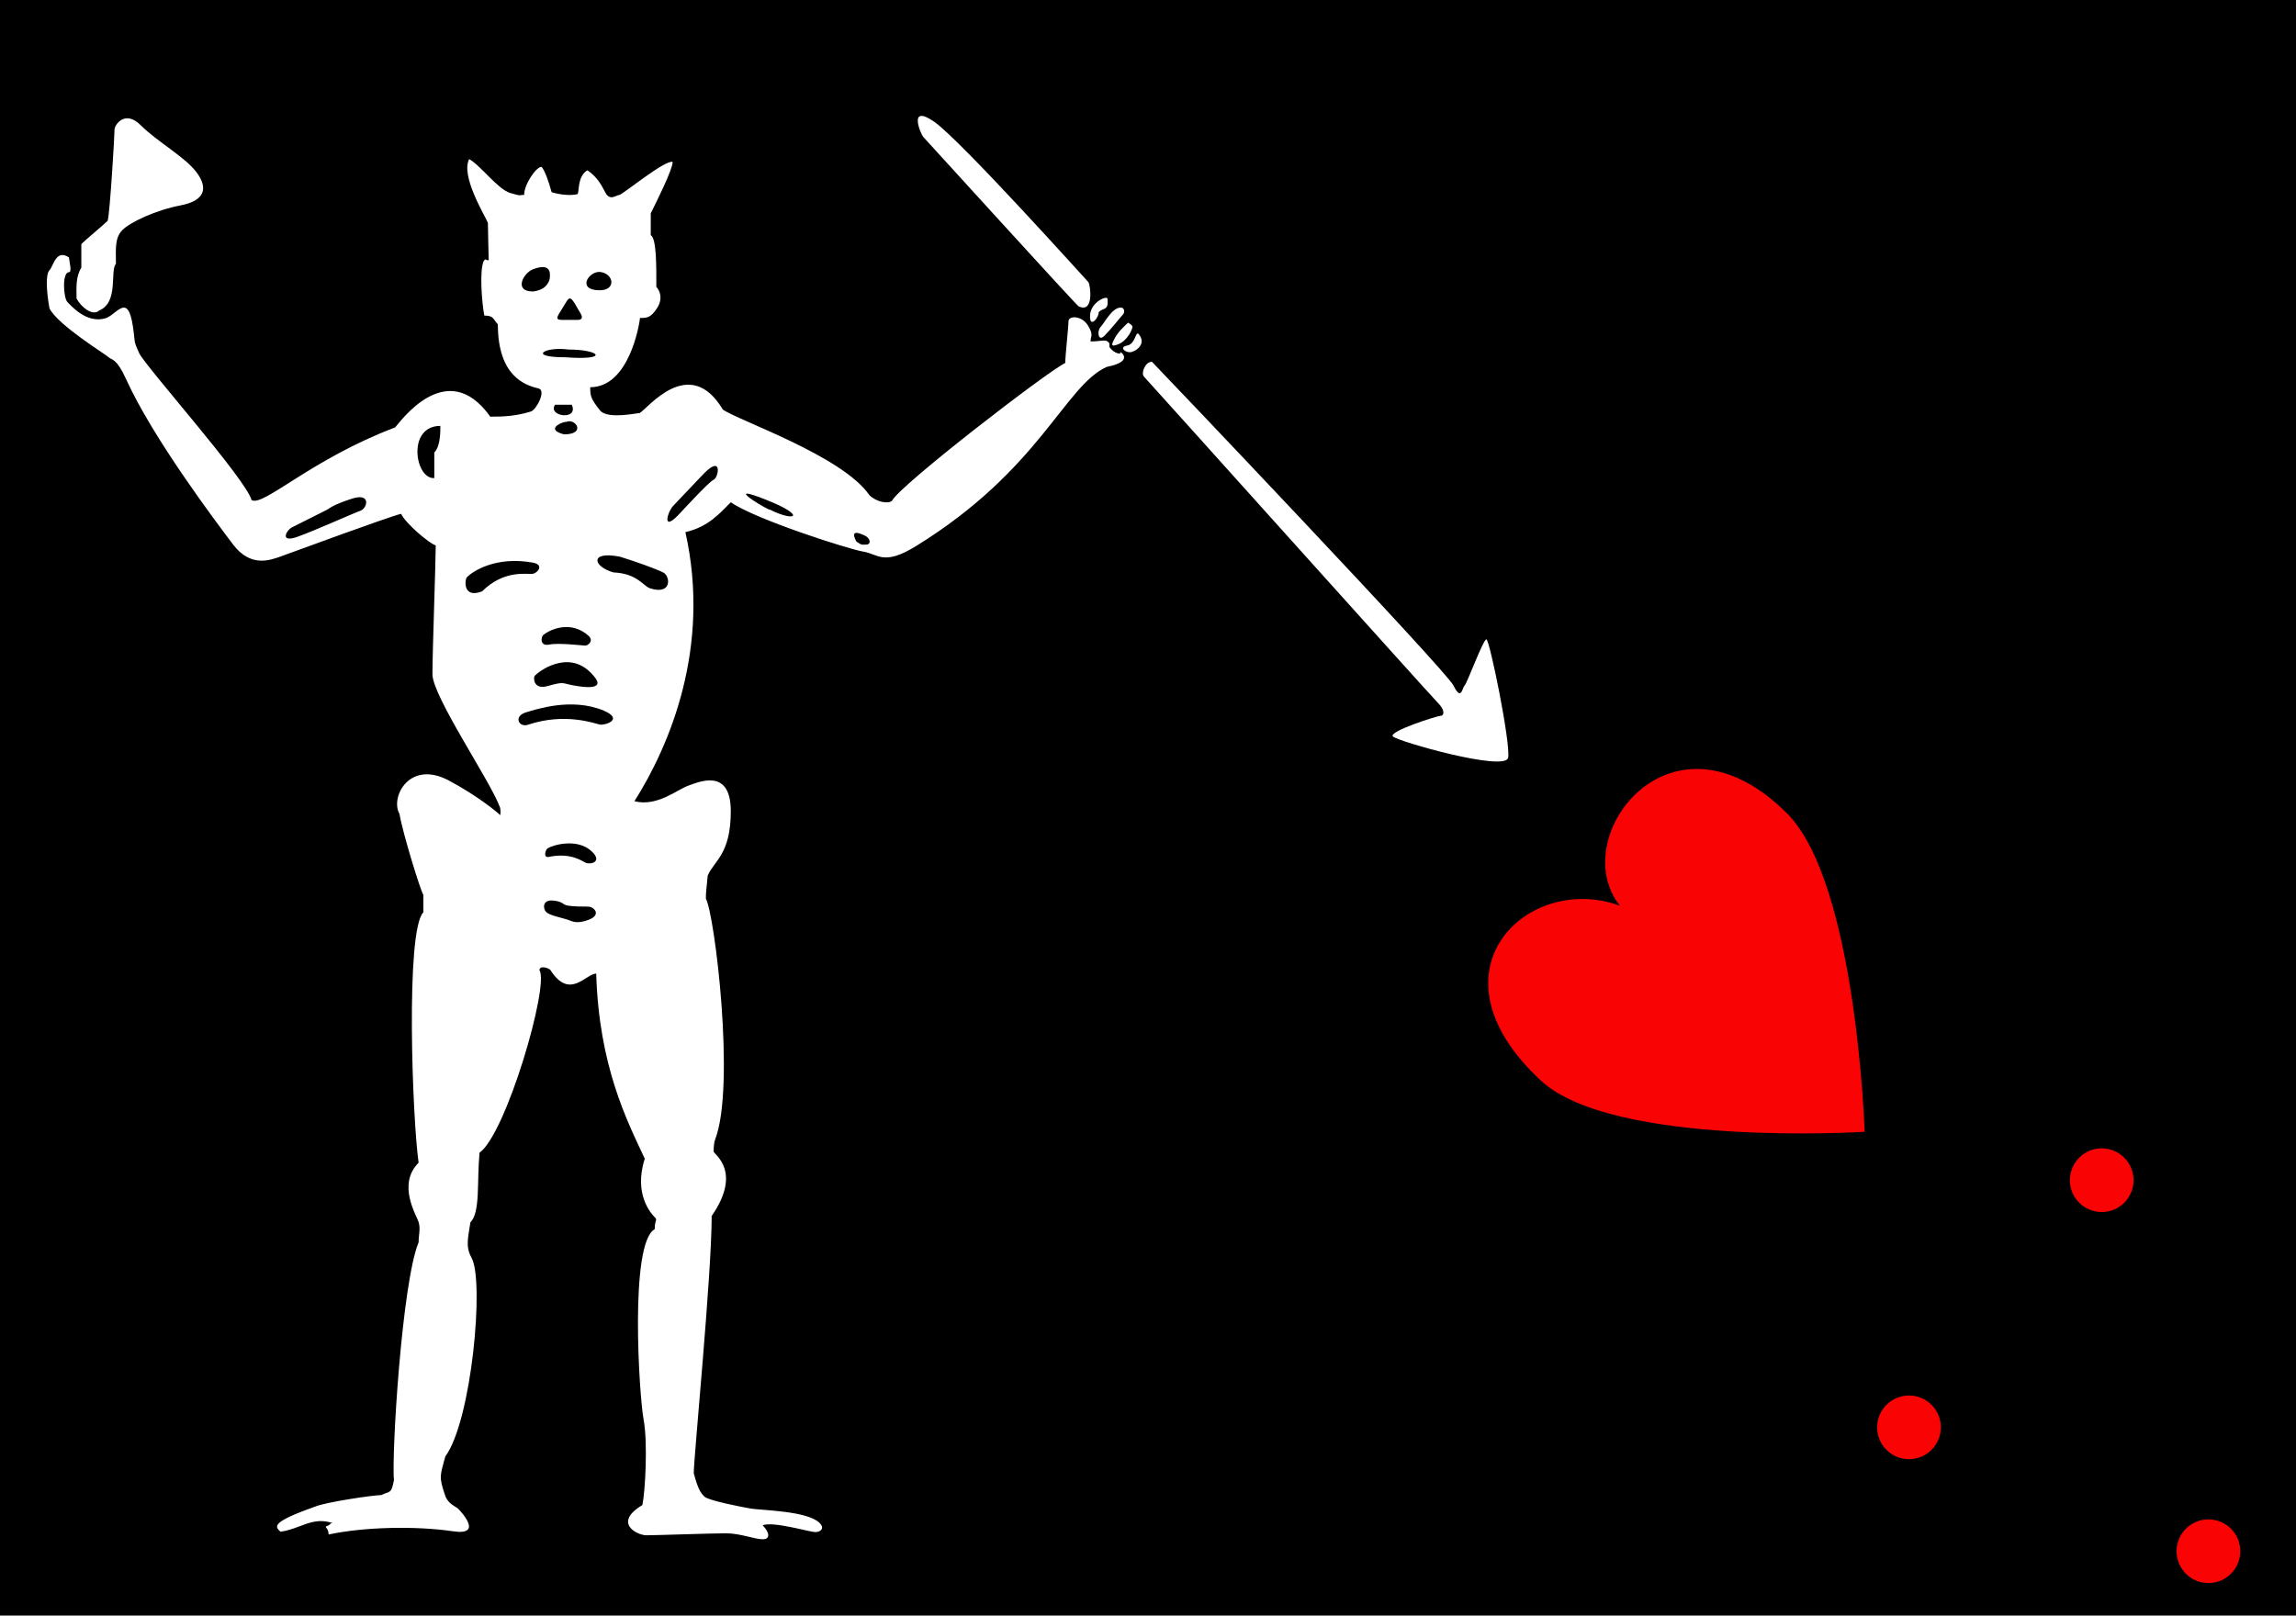 <?xml version="1.0" encoding="UTF-8" standalone="no"?>
<svg
   xmlns:dc="http://purl.org/dc/elements/1.1/"
   xmlns:cc="http://creativecommons.org/ns#"
   xmlns:rdf="http://www.w3.org/1999/02/22-rdf-syntax-ns#"
   xmlns:svg="http://www.w3.org/2000/svg"
   xmlns="http://www.w3.org/2000/svg"
   xmlns:sodipodi="http://sodipodi.sourceforge.net/DTD/sodipodi-0.dtd"
   xmlns:inkscape="http://www.inkscape.org/namespaces/inkscape"
   enable-background="new 0 0 720.786 507.304"
   version="1.1"
   viewBox="0 0 720.786 507.304"
   x="0px"
   xml:space="preserve"
   y="0px"
   id="svg2"
   inkscape:version="0.48.1 "
   width="100%"
   height="100%"
   sodipodi:docname="ZZ1.svg"><defs
   id="defs76" /><sodipodi:namedview
   pagecolor="#ffffff"
   bordercolor="#666666"
   borderopacity="1"
   objecttolerance="10"
   gridtolerance="10"
   guidetolerance="10"
   inkscape:pageopacity="0"
   inkscape:pageshadow="2"
   inkscape:window-width="1280"
   inkscape:window-height="1004"
   id="namedview74"
   showgrid="false"
   inkscape:zoom="1.0289688"
   inkscape:cx="620.5885"
   inkscape:cy="121.19027"
   inkscape:window-x="-8"
   inkscape:window-y="-8"
   inkscape:window-maximized="1"
   inkscape:current-layer="svg2" />
	<rect
   clip-rule="evenodd"
   fill-rule="evenodd"
   height="507.304"
   width="720.786"
   id="rect4"
   style="fill:#000000" />
	<path
   d="M351.67,110.59c0.688,0.688-1.75,0.75-3.375-1.625,0-1.625,0-1.125-0.625-1.75s-2.375,0-5.313,0c0-1.813,1.063-1.875-0.813-5s-6.125-3.25-6.125-1.25-1,10.625-1,13c-5.875,2.875-51.875,38.375-54.375,43.25-1.125,1.125-4.938,0.438-7.125-1.75-8.5-12.375-41.375-23.5-46-26.875-10.5-17.5-23.625-0.25-26.125,1.125-1.125,0-9.508,1.921-12.25-0.625-3.188-3.938-3.25-4.875-3.25-7.5,12.25,0,15.438-19.813,15.625-21.75,2.125,0,3.375,0,5.375-3.125s0.688-5.688-0.25-6.625c0-6,0.125-15.188-1.75-16.25v-6.875c1.892-3.777,6.875-13.75,6.875-16.125-2.375-0.75-15.875,10.375-16.75,10.375s-2.912,2.039-4.375-0.75c-1.134-2.163-2.438-4.813-5.625-7-3.25,1.875-2.5,6.875-3.125,7.5-2.5,0.625-6.25,0-8.125-0.625-0.875-3.25-2.169-6.956-3.169-7.956-1.669,0-5.456,5.456-5.456,8.831-2,0-0.5,0.5-4.375-0.625s-9.25-8.625-12.875-10.625c-2.75,5.25,4.875,17.625,5.875,20,0,2.625,0.25,10.375,0.25,11.75-1.375,0-0.688-0.688-1.5,0.125-1.5,2.875-0.625,13.375,0.125,17.25,3.125,0,2.75,1.25,4.25,2.75,0,16.25,8.5,19.125,12.75,20.125,2.581,0.607-0.698,6.732-2.375,7.25-4.85,1.497-8.75,1.625-12.75,1.625-13.75-19.375-28.625,2.125-29.875,3.375-26.313,9.938-41.375,25-45.063,22.813-1.813-6.688-33.438-42.063-35.313-46.188s-1.125-2.875-1.938-8.313c-1.639-10.971-5.12-3.569-8.688-2.563-5.895,1.664-10.625-3.875-11.875-5.125s-1.75-9.375,0.5-9.375c1.043,0,0.01-3.621,0-4.625-4.125-2.75-4.875,2.75-6.125,4s-1,6.5,0,12c2.625,5.25,17.75,14.5,18.625,15.375s2.375,0.125,5.375,6.75c8.398,18.545,28.125,44.75,33.625,52s11.5,5,15,3.75,33.625-12.375,37.75-13.375c1.5,3.25,9.625,9.875,10.875,9.875,0,5.232-1.035,33.503-1.035,40.479s18.31,33.721,21.217,41.861c0,0,0.31,1.027,0.068,2.41-1-1-7.15-6.085-16.125-10.875-12.385-6.609-18.5,5.25-15.5,10.5,0.983,5.94,6.75,24.625,7.5,25.375v5.5c-5.688,5.688-3.438,65.188-1.5,78.625-6.875,6.875-0.525,16.775,0,18.625,0.649,2.284,0,3.875,0,6.375-5.25,12.75-8.5,66.5-7.75,74.75-0.875,4.375-1.125,3.25-4,4.625-2.5,0-17.64,2.251-20.75,3.625-14.375,5.088-12.438,6.313-10.875,7.875,6.375-0.875,10-4.875,16.438-2.688-1.188,0-0.5,0.5-1.75,0.875s0.438,0.438,0.438,2.688c11.125-2.375,27.25-2.75,39.125-1,9.685,1.427,2.25-6.375,1.563-7.063s-3.175-1.494-4.063-4.063c-2.109-6.104-1.625-6.25,0-12.375,8.25-11.125,12.313-55.063,8.25-62.375-2.048-3.687-1-6.5-0.375-11.125,3.188-3.188,2-12.625,2.875-21.875,8.375-6,21.969-52.594,18.813-57.313,0-1.563,2.688-0.813,3.438-0.063,6.063,9.563,11.125,1.125,14.375,1.125,0.875,29,9.625,46.125,15.25,58.125-3.625,11.25,2.125,17.375,3.125,18.375s0,0.603,0,3.75c-8,4.375-4.875,52.375-3.5,59.75s0.5,22.75-0.375,26.875c-9.375,5.625-1.625,9.5,1.25,9.5s20.5-0.625,25-0.625,9,1.875,11.5,1.875,2.188-2.188,0-4.375c3.125-1.375,14.875,2.125,16.5,2.125s3.125-1.125,1.375-2.875c-3.813-3.813-18.118-3.944-21.5-4.5-2.317-0.381-13.375-2.5-14.625-3.75s-2-2.25-3.375-7.375c0-5,5.625-62.25,5.625-80.75,9.75-14.125,0.625-19.375,0.625-20.25s0-2.558,0.5-3.875c6.375-16.75-0.156-70.469-2.938-75.5,0-2.25,0-1.063,0.563-7.25,2-4.75,7.25-6.625,7.25-20.25s-9.875-9.25-13.375-8-9.795,6.68-16.875,4.875c11-17.375,24.125-48.25,16-84.5,7.25-1.625,11-6.125,14.25-9.375,7.75,5.375,37,14.75,41.625,15.5s6.333,4.537,16.438-1.688c39.063-24.063,46.688-50.313,59.938-56.313,9.58-1.90,3.52-5.34,4.21-4.65zm-238.49,49.78c-2.088,0.696-13.921,6.075-19.743,8.163s-3.543-2.088-1.708-2.974,6.837-3.474,10.947-5.505c0.686-0.339,1.708-1.519,7.847-3.48s4.74,3.10,2.65,3.79zm23.16-18.28v8.037c-6.075,0.38-8.67-16.389,1.898-16.389,0,1.58,0.09,6.35-1.90,8.35zm47.40,60.63c-0.759,0-8.353-0.949-11.327-0.316s-2.656-2.401-1.772-3.101c1.931-1.526,8.479-4.746,14.175,0.38,1.70,1.71-0.32,3.04-1.08,3.04zm-9.50-75.63h5.252c2.30,5.01-7.68,3.76-5.25,0zm2.85,9.30c-5.601-1.423-1.582-3.543,0.38-3.923h0.316c2.92-1.24,6.33,3.92-0.70,3.92zm11.33-51.001c4.367,0.57,5.125,5.882-0.38,5.758-7.10-0.160-3.16-6.075,0.38-5.758zm-12.91,13.098c0.823-1.392,1.373-2.164,2.278-3.733,1.222-2.12,1.899-0.38,2.278,0s1.012,1.772,2.088,3.48,0.316,2.214-0.823,2.214-3.228,0-4.936,0-1.71-0.571-0.89-1.963zm2.85,11.263c10.125,0,13.099,3.48-0.854,2.436-12.19,0-6.37-3.45,0.85-2.44zm-11.03-18.224c-6.209,0-3.021-5.818,0-6.977,6.209-2.382,5.269,2.099,5.269,2.666s-0.66,3.797-5.27,4.311zm19.76,121.63c2.658,4.113-6.455,2.215-8.479,1.772s-1.95-0.848-6.633,0.481-4.536-2.791-4.124-3.203c2.08-2.09,12.08-8.99,19.23,0.95zm-35.75-27.47c-6.201,2.405-5.41-3.805-4.746-4.469,1.741-1.739,8.985-6.731,20.882-4.517,3.348,0.739,1.329,3.227-0.253,3.48s-8.92-1.45-15.88,5.51zm33.54,103.10c-4.019,1.551-5.525,0.356-6.645,0-2.117-0.674-5.695-1.329-6.771-2.404-1.076-1.076-1.202-3.923,2.152-3.607s2.784,1.266,4.619,1.582,4.367,0.316,6.328,0.316,4.32,2.56,0.31,4.11zm-1.07-17.91c-1.023-0.443-4.567-3.227-11.401-1.835-2.025,0.506-1.169-2.218-0.506-2.658,1.454-0.965,9.429-3.481,14.048,1.139,3.17,3.17-0.56,4.04-2.14,3.36zm4.48-43.36c-1.519-0.316-10.884-3.855-22.464,0.034-2.974,1.042-4.778-2.696-0.633-3.894,3.249-0.939,14.174-4.682,24.236-0.569,6.70,2.85,0.37,4.75-1.15,4.43zm15.63-42.84c-2.038-0.78-3.987-4.62-11.327-4.936-6.455-1.835-7.657-6.834,2.025-4.936,4.478,1.365,11.517,3.86,13.668,4.999s2.78,7.22-4.37,4.88zm20.12-34.05c-1.519,0.633-10.631,10.631-11.39,11.39-4.864,4.864-3.037-1.456-1.329-3.164,1.297-1.297,8.227-8.733,9.872-10.378,5.67-5.67,4.37,1.52,2.85,2.15zm17.60,9.36h-0.253c-3.354-1.582-13.858-8.226-0.823-3.037s8.91,7.03,1.07,3.04zm30.31,11.01c-1.519,0-1.203,0.316-3.101-0.949-2.195-4.05,1.115-2.553,2.468-1.961,2.15,0.95,2.15,2.91,0.63,2.91z"
   fill="#FFF"
   id="path6" />
	<path
   d="M31.125,97.488c-1.955,1.955-5.752-1.129-7.097-3.763,0-3.441-0.323-6.667,1.505-9.677v-7.419c1.398-1.398,6.828-5.86,8.279-7.312,0.753-3.01,2.15-26.88,2.15-28.708,0-1.236,3.145-6.371,8.279-1.236s13.763,9.838,17.419,14.677,2.903,8.924-4.946,10.43-15.804,5.267-18.277,7.740-2.043,6.022-2.043,10.645c-1.935,1.936,0.968,12.150-5.269,14.623z"
   fill="#FFF"
   id="path8" />
	<path
   d="M338.64,96.198c-0.823-0.394-48.117-52.525-48.815-53.224s-4.946-10.537,3.387-4.785,47.794,49.73,48.439,50.375,1.94,9.999-3.01,7.634z"
   fill="#FFF"
   id="path10" />
	<path
   d="M347.68,93.833c0-1.291-6.452,1.398-5.376,6.667,0.538,1.72,2.615-0.86,2.615-2.473,1.004-1.004,1.656-0.771,2.331-1.445s0.43-1.997,0.43-2.749z"
   fill="#FFF"
   id="path12" />
	<path
   d="M351.82,96.581c-2.738,0-5.113,4.886-6.296,6.069s-0.861,4.839,1.183,2.796,5.161-6.021,5.806-6.667,0.60-2.202-0.69-2.202z"
   fill="#FFF"
   id="path14" />
	<path
   d="M354.12,101.32c-1.204,1.204-3.01,2.765-4.085,4.737s-1.613,3.155,1.183,1.972,4.301-4.731,4.301-5.376-1.40-1.33-1.40-1.33z"
   fill="#FFF"
   id="path16" />
	<path
   d="M357.46,104.91c-0.985-1.159-0.944,3.095-3.59,3.59s-0.711,2.108,0.794,2.108,5.57-2.44,2.80-5.70z"
   fill="#FFF"
   id="path18" />
	<path
   d="M361.62,113.59c2,2,92.167,96.667,94.667,101.67s2.666,0.834,3.5,0,5.834-14.5,6.834-14.5,7.666,32.667,6.833,37.167-34.584-5.083-36.167-6.667,14-6.5,15-6.5,1.5-1.667-0.833-4-91.333-101.5-92.333-102.5,0.34-4.67,2.50-4.67z"
   fill="#FFF"
   id="path20" />
	<radialGradient
   cx="501.279"
   cy="301.182"
   gradientUnits="userSpaceOnUse"
   id="SVGID_1_"
   r="67.816">
		<stop
   offset="0"
   stop-color="#F00"
   id="stop23" />
		<stop
   offset="0.228"
   stop-color="#F80405"
   id="stop25" />
		<stop
   offset="0.554"
   stop-color="#E51013"
   id="stop27" />
		<stop
   offset="0.937"
   stop-color="#C72329"
   id="stop29" />
		<stop
   offset="1"
   stop-color="#C1272D"
   id="stop31" />
	</radialGradient>
	<path
   clip-rule="evenodd"
   d="M508.54,284.41c-28.598-10.637-62.114,20.368-24.776,54.927,22.713,21.023,101.60,16.052,101.60,16.052s-2.494-78.099-24.368-99.98c-36.45-36.47-69.54,7.66-52.45,29z"
   fill="url(#SVGID_1_)"
   fill-rule="evenodd"
   id="path33"
   style="fill:#f90304;fill-opacity:1" />
	<radialGradient
   cx="594.062"
   cy="444.925"
   gradientUnits="userSpaceOnUse"
   id="SVGID_2_"
   r="11.653">
		<stop
   offset="0"
   stop-color="#F00"
   id="stop36" />
		<stop
   offset="0.228"
   stop-color="#F80405"
   id="stop38" />
		<stop
   offset="0.554"
   stop-color="#E51013"
   id="stop40" />
		<stop
   offset="0.937"
   stop-color="#C72329"
   id="stop42" />
		<stop
   offset="1"
   stop-color="#C1272D"
   id="stop44" />
	</radialGradient>
	<circle
   clip-rule="evenodd"
   cx="599.292"
   cy="448.193"
   fill="url(#SVGID_2_)"
   fill-rule="evenodd"
   r="10"
   id="circle46"
   style="fill:#f90304;fill-opacity:1" />
	<radialGradient
   cx="654.562"
   cy="367.321"
   gradientUnits="userSpaceOnUse"
   id="SVGID_3_"
   r="11.653">
		<stop
   offset="0"
   stop-color="#F00"
   id="stop49" />
		<stop
   offset="0.228"
   stop-color="#F80405"
   id="stop51" />
		<stop
   offset="0.554"
   stop-color="#E51013"
   id="stop53" />
		<stop
   offset="0.937"
   stop-color="#C72329"
   id="stop55" />
		<stop
   offset="1"
   stop-color="#C1272D"
   id="stop57" />
	</radialGradient>
	<circle
   clip-rule="evenodd"
   cx="659.792"
   cy="370.59"
   fill="url(#SVGID_3_)"
   fill-rule="evenodd"
   r="10"
   id="circle59"
   style="fill:#f90304;fill-opacity:1" />
	<radialGradient
   cx="688.062"
   cy="483.821"
   gradientUnits="userSpaceOnUse"
   id="SVGID_4_"
   r="11.653">
		<stop
   offset="0"
   stop-color="#F00"
   id="stop62" />
		<stop
   offset="0.228"
   stop-color="#F80405"
   id="stop64" />
		<stop
   offset="0.554"
   stop-color="#E51013"
   id="stop66" />
		<stop
   offset="0.937"
   stop-color="#C72329"
   id="stop68" />
		<stop
   offset="1"
   stop-color="#C1272D"
   id="stop70" />
	</radialGradient>
	<circle
   clip-rule="evenodd"
   cx="693.292"
   cy="487.09"
   fill="url(#SVGID_4_)"
   fill-rule="evenodd"
   r="10"
   id="circle72"
   style="fill:#f90304;fill-opacity:1" />
</svg>